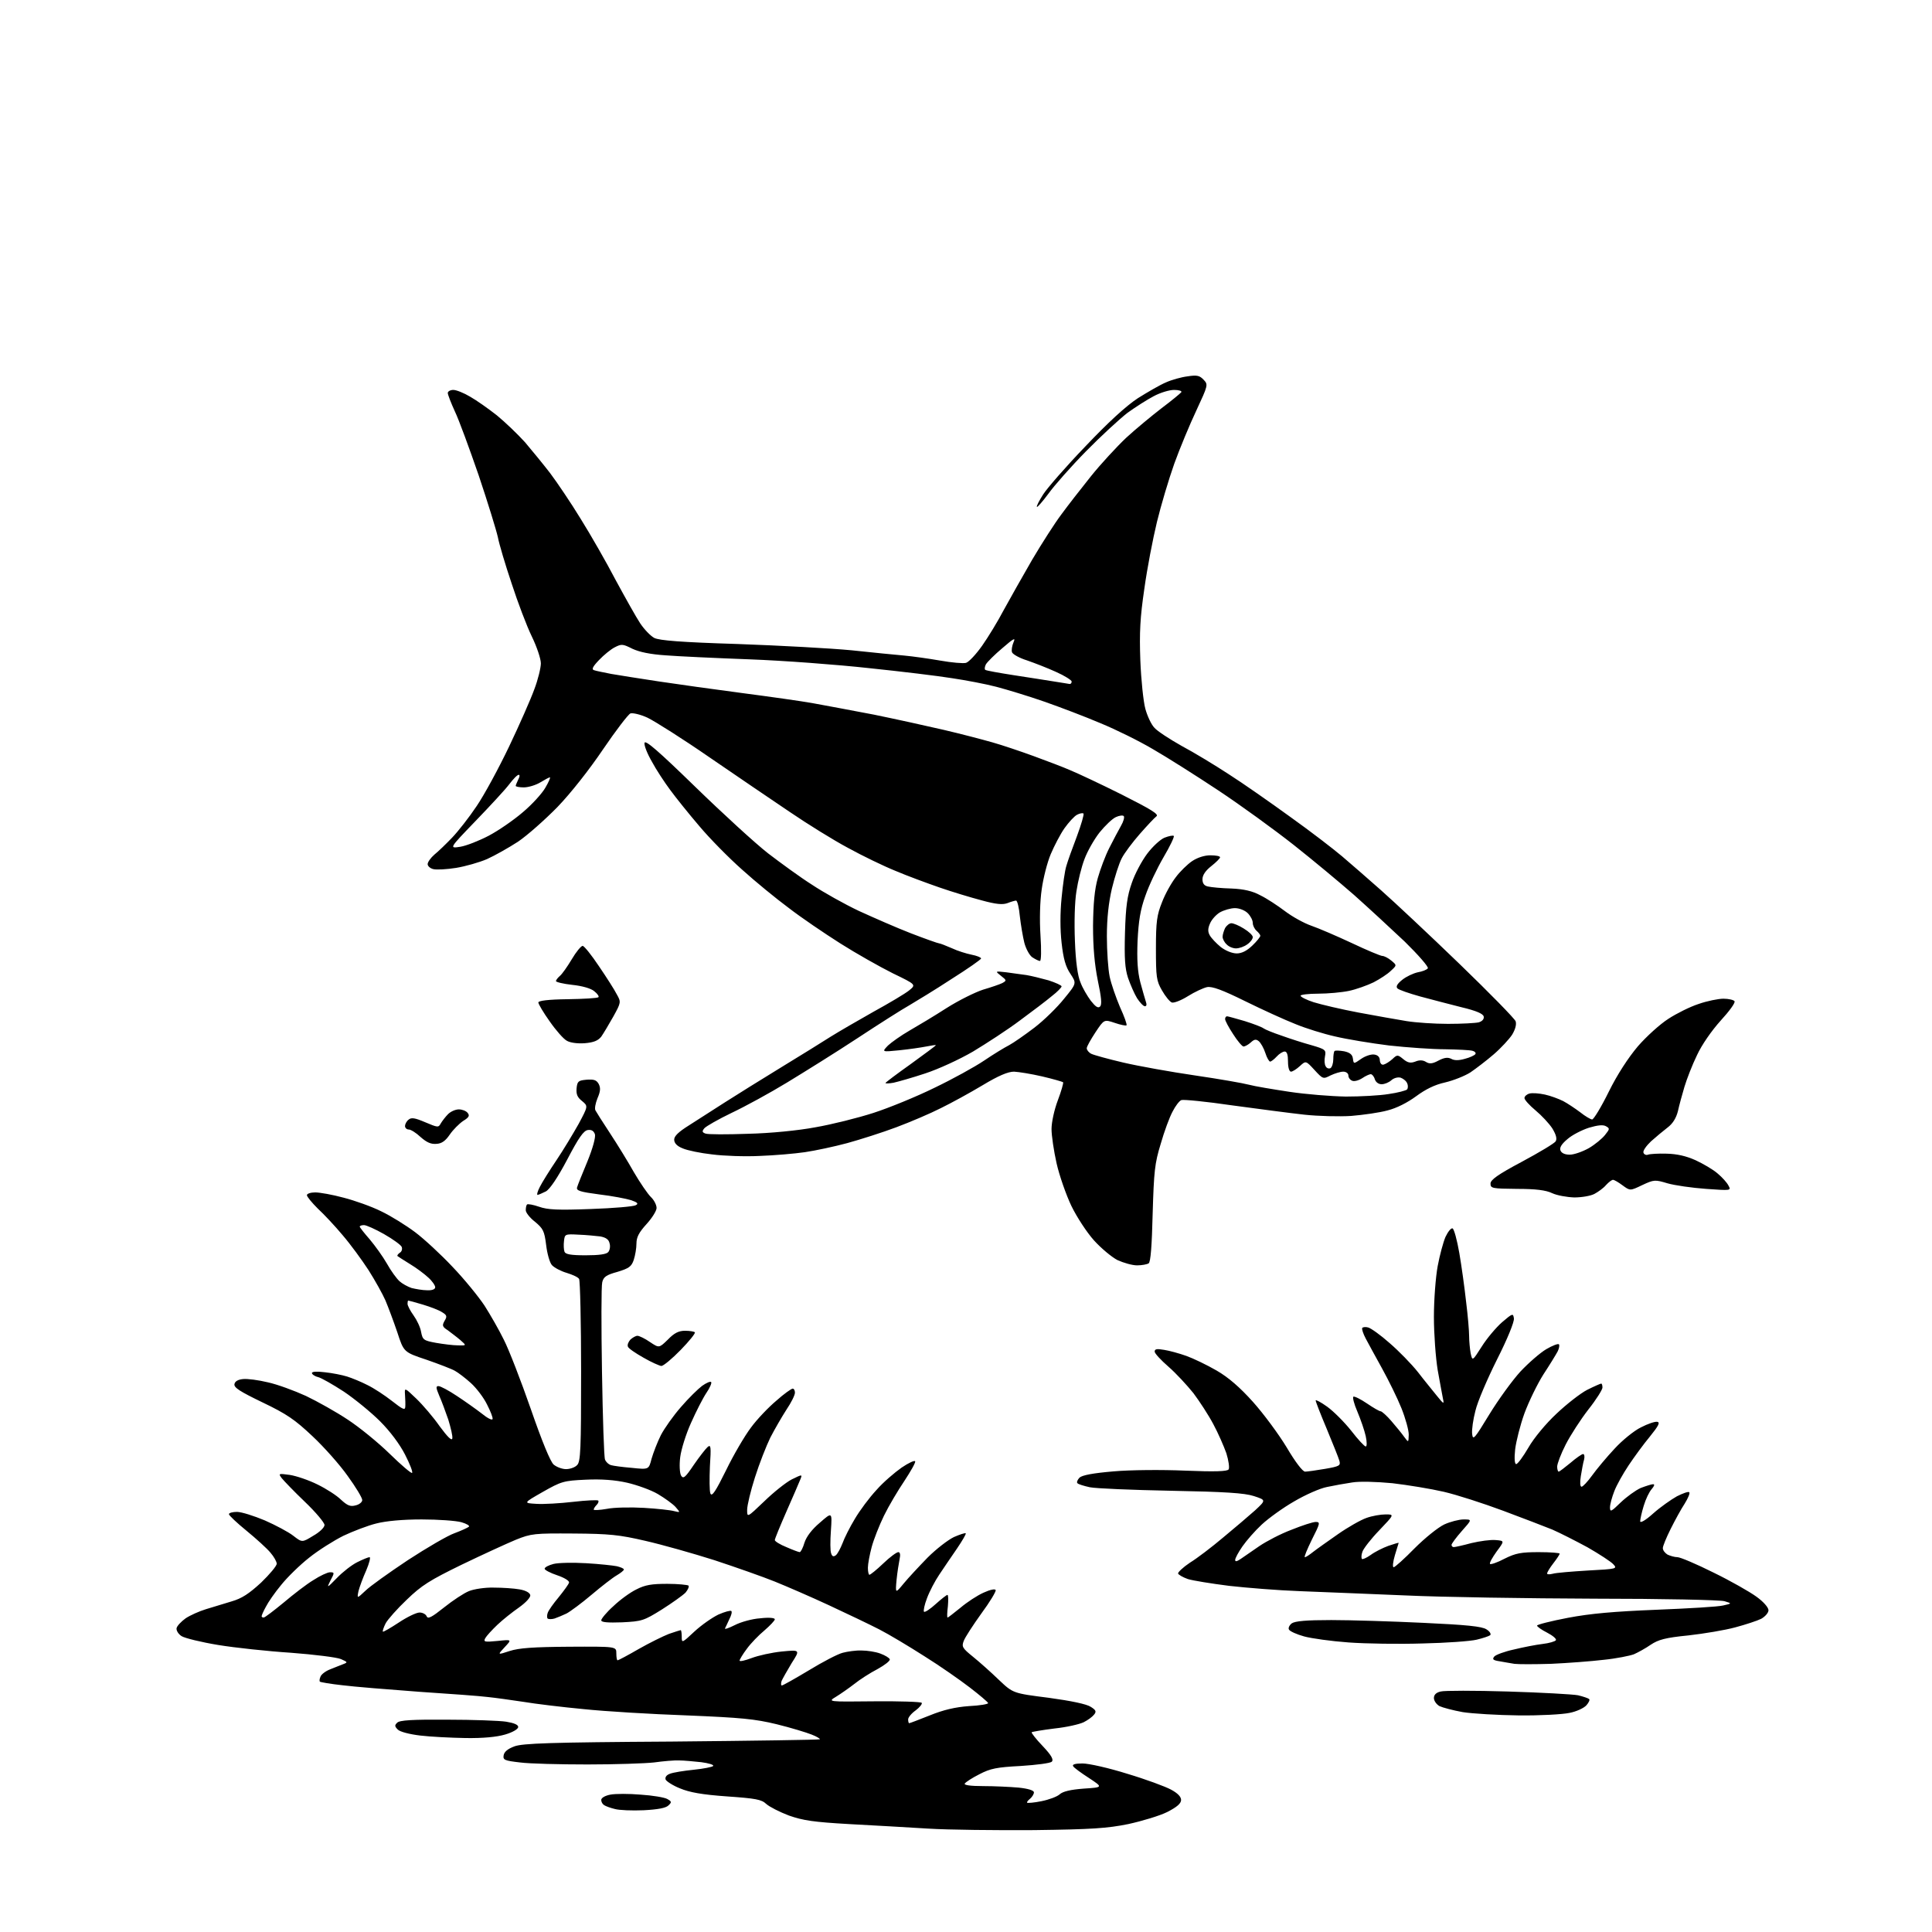 <?xml version="1.0" encoding="UTF-8" standalone="no"?>
<svg 
  version="1.1" 
  xmlns="http://www.w3.org/2000/svg" 
  xmlns:xlink="http://www.w3.org/1999/xlink" 
  xmlns:svg="http://www.w3.org/2000/svg"
  xmlns:rdf="http://www.w3.org/1999/02/22-rdf-syntax-ns#"
  xmlns:cc="http://creativecommons.org/ns#"
  xmlns:dc="http://purl.org/dc/elements/1.1/"
  viewBox="0 0 768 768"
  width="768"
  height="768"
>
<style>svg {background-color: white; }</style>"
<path stroke="none" fill="black" fill-rule="evenodd" d="M411.0,727.5C395.9,727.6 377.0,727.4 369.0,726.9C361.0,726.4 346.8,725.6 337.5,725.1C323.5,724.3 319.3,723.7 313.6,721.7C309.9,720.3 305.8,718.2 304.6,717.1C302.7,715.3 300.4,714.9 289.0,714.1C279.1,713.4 274.1,712.5 270.3,710.9C267.5,709.8 264.9,708.1 264.6,707.4C264.3,706.5 264.9,705.6 266.3,705.1C267.5,704.6 271.8,703.9 275.8,703.5C279.7,703.1 283.2,702.4 283.5,702.0C283.8,701.5 281.7,700.9 278.8,700.5C275.9,700.2 271.9,699.8 270.0,699.8C268.1,699.7 263.6,700.1 260.0,700.6C256.4,701.0 244.5,701.4 233.5,701.4C222.5,701.4 210.4,701.1 206.7,700.6C200.6,699.9 199.9,699.6 200.2,697.8C200.4,696.4 201.8,695.2 204.5,694.2C207.8,693.0 218.5,692.6 267.0,692.3C299.2,692.0 325.7,691.6 325.9,691.4C326.1,691.2 324.7,690.3 322.6,689.5C320.6,688.7 314.4,686.8 308.7,685.4C300.0,683.3 294.7,682.8 273.0,681.9C259.0,681.4 240.5,680.3 232.0,679.4C223.5,678.6 212.7,677.3 208.0,676.5C203.3,675.8 197.0,674.9 194.0,674.6C191.0,674.2 178.6,673.3 166.5,672.5C154.4,671.6 140.7,670.5 136.0,669.9C131.4,669.4 127.4,668.7 127.2,668.5C126.9,668.3 127.0,667.4 127.4,666.5C127.7,665.6 129.4,664.3 131.2,663.6C133.0,662.9 135.4,661.9 136.5,661.5C138.3,660.8 138.2,660.7 135.5,659.5C133.8,658.8 124.9,657.7 115.7,657.0C106.4,656.4 93.4,655.0 86.7,653.9C80.0,652.8 73.5,651.2 72.2,650.4C70.9,649.6 70.0,648.1 70.2,647.2C70.4,646.3 72.0,644.6 73.8,643.3C75.6,642.1 79.2,640.5 81.8,639.7C84.4,638.9 89.0,637.5 92.0,636.6C96.2,635.4 99.0,633.5 103.8,629.1C107.2,625.8 110.0,622.5 110.0,621.6C110.0,620.8 108.9,618.8 107.5,617.2C106.2,615.6 101.9,611.7 98.0,608.5C94.2,605.4 91.0,602.4 91.0,601.9C91.0,601.4 92.5,601.0 94.2,601.0C96.0,601.0 101.0,602.6 105.3,604.4C109.6,606.3 114.7,609.0 116.6,610.5C120.1,613.2 120.1,613.2 124.5,610.5C127.0,609.1 129.0,607.2 129.0,606.2C129.0,605.3 125.5,601.1 121.2,597.0C116.9,592.9 112.8,588.6 112.0,587.6C110.6,585.7 110.7,585.7 115.2,586.3C117.8,586.7 122.8,588.4 126.2,590.1C129.7,591.8 133.9,594.5 135.6,596.2C138.1,598.5 139.3,599.0 141.4,598.4C142.8,598.1 144.0,597.1 144.0,596.3C144.0,595.4 141.4,591.1 138.2,586.7C135.1,582.3 128.8,575.2 124.2,570.9C117.2,564.3 114.0,562.1 104.4,557.5C95.5,553.2 92.9,551.6 93.2,550.2C93.4,549.1 94.6,548.4 96.6,548.2C98.3,548.0 102.8,548.6 106.5,549.5C110.2,550.3 117.0,552.8 121.6,554.9C126.2,557.1 133.7,561.3 138.2,564.3C142.8,567.3 150.3,573.4 154.9,577.9C159.5,582.4 163.5,585.8 163.8,585.5C164.2,585.2 162.9,581.9 161.0,578.2C158.9,574.1 155.1,569.0 151.1,565.0C147.5,561.4 141.0,556.1 136.7,553.2C132.4,550.4 127.7,547.7 126.4,547.4C125.1,547.1 124.0,546.3 124.0,545.8C124.0,545.2 126.0,545.1 129.2,545.5C132.1,545.8 136.1,546.6 138.0,547.2C139.9,547.8 143.6,549.3 146.1,550.6C148.6,551.8 153.0,554.7 155.8,556.9C160.0,560.2 161.0,560.7 161.1,559.3C161.2,558.3 161.1,556.1 161.0,554.5C160.8,551.5 160.8,551.5 165.5,556.0C168.1,558.5 172.3,563.4 174.8,567.0C177.9,571.2 179.6,572.9 179.8,571.8C180.0,570.9 179.2,567.6 178.2,564.3C177.1,561.1 175.5,556.8 174.6,554.8C173.3,551.7 173.2,551.0 174.3,551.0C175.1,551.0 178.3,552.7 181.6,554.9C184.8,557.0 189.3,560.2 191.5,561.9C193.7,563.7 195.6,564.7 195.8,564.1C196.0,563.6 195.0,561.0 193.6,558.3C192.3,555.6 189.4,551.8 187.2,549.8C185.0,547.8 182.1,545.6 180.8,544.9C179.6,544.2 174.4,542.2 169.5,540.5C160.5,537.5 160.5,537.5 157.9,529.5C156.4,525.1 154.3,519.5 153.2,516.9C152.1,514.4 149.1,509.0 146.5,504.9C143.9,500.9 139.3,494.6 136.2,491.0C133.2,487.4 128.7,482.6 126.3,480.4C124.0,478.1 122.0,475.7 122.0,475.1C122.0,474.5 123.5,474.0 125.3,474.0C127.1,474.0 132.2,474.9 136.6,476.1C140.9,477.2 147.7,479.6 151.5,481.5C155.3,483.3 161.4,487.1 165.0,489.8C168.6,492.5 175.3,498.7 179.9,503.6C184.6,508.5 190.2,515.4 192.6,519.0C194.9,522.6 198.4,528.7 200.3,532.6C202.3,536.5 207.1,548.9 211.0,560.1C215.5,573.1 218.8,581.1 220.1,582.2C221.3,583.2 223.5,584.0 225.0,584.0C226.6,584.0 228.6,583.3 229.4,582.4C230.8,581.1 231.0,576.3 231.0,545.2C231.0,525.6 230.6,509.0 230.2,508.4C229.8,507.7 227.6,506.7 225.3,506.0C222.9,505.3 220.3,503.9 219.4,502.9C218.5,501.9 217.5,498.3 217.1,494.9C216.4,489.3 215.9,488.4 212.7,485.7C210.6,484.1 209.0,482.0 209.0,481.1C209.0,480.1 209.2,479.1 209.5,478.8C209.8,478.5 212.0,478.9 214.3,479.7C217.7,480.9 221.7,481.1 234.8,480.6C243.8,480.3 251.9,479.6 252.7,479.1C253.9,478.5 253.5,478.0 250.9,477.1C249.0,476.5 243.3,475.4 238.2,474.8C230.6,473.8 229.0,473.3 229.4,472.0C229.6,471.2 231.5,466.5 233.5,461.7C235.7,456.3 236.8,452.1 236.5,450.9C236.0,449.5 235.1,449.0 233.7,449.2C232.0,449.4 230.0,452.3 225.5,460.9C221.7,468.1 218.6,472.7 217.0,473.6C215.6,474.3 214.2,474.9 213.7,475.0C213.3,475.0 213.7,473.5 214.6,471.8C215.5,470.0 218.5,465.2 221.2,461.2C223.9,457.2 227.8,450.7 230.0,446.8C233.8,439.7 233.8,439.7 231.4,437.7C229.5,436.2 229.0,435.0 229.2,432.6C229.5,429.8 229.9,429.5 233.2,429.2C236.1,429.0 237.1,429.3 238.0,430.9C238.8,432.5 238.7,433.8 237.5,436.6C236.7,438.6 236.3,440.7 236.7,441.4C237.0,442.0 239.6,446.1 242.5,450.5C245.4,454.9 249.7,461.9 252.0,466.0C254.4,470.1 257.4,474.5 258.7,475.8C260.0,477.0 261.0,479.0 261.0,480.2C261.0,481.3 259.2,484.2 257.0,486.6C254.0,489.9 253.0,491.8 253.0,494.3C253.0,496.2 252.5,499.1 251.9,500.9C251.0,503.5 250.0,504.2 245.4,505.6C241.0,506.8 239.9,507.6 239.4,509.7C239.0,511.2 239.0,527.2 239.3,545.4C239.6,563.6 240.1,579.3 240.5,580.2C240.9,581.2 241.9,582.1 242.8,582.4C243.8,582.7 247.5,583.2 251.2,583.5C257.9,584.2 257.9,584.2 259.0,579.9C259.7,577.5 261.3,573.3 262.7,570.5C264.1,567.8 267.7,562.7 270.7,559.3C273.7,555.8 277.5,552.1 279.1,550.9C280.8,549.7 282.4,549.0 282.7,549.4C283.0,549.7 282.2,551.7 280.8,553.7C279.4,555.8 276.7,561.1 274.7,565.6C272.7,570.0 270.8,576.1 270.4,579.2C270.0,582.3 270.2,585.5 270.7,586.5C271.6,588.0 272.3,587.5 275.8,582.3C278.0,579.1 280.5,575.9 281.3,575.2C282.6,574.1 282.7,575.1 282.2,582.9C282.0,587.8 282.0,592.7 282.4,593.7C283.0,595.1 284.5,592.8 288.6,584.5C291.5,578.5 296.0,570.8 298.5,567.5C300.9,564.2 305.5,559.4 308.6,556.8C311.6,554.1 314.6,552.0 315.1,552.0C315.6,552.0 316.0,552.7 316.0,553.6C316.0,554.6 314.5,557.6 312.6,560.4C310.8,563.2 307.9,568.2 306.2,571.5C304.6,574.8 301.8,581.9 300.1,587.3C298.4,592.6 297.0,598.4 297.0,600.2C297.0,603.3 297.0,603.3 303.8,596.8C307.5,593.2 312.4,589.3 314.7,588.1C319.0,586.0 319.0,586.0 318.1,588.2C317.6,589.5 315.1,595.2 312.6,600.9C310.1,606.6 308.0,611.7 308.0,612.2C308.0,612.7 310.1,614.0 312.6,615.0C315.1,616.1 317.5,617.0 317.9,617.0C318.3,617.0 319.2,615.3 319.8,613.2C320.6,610.8 322.7,608.0 325.9,605.3C330.8,601.0 330.8,601.0 330.3,608.4C330.0,612.5 330.0,616.6 330.4,617.5C330.8,618.8 331.4,618.9 332.3,618.2C333.0,617.6 334.1,615.5 334.9,613.5C335.6,611.5 337.8,607.1 339.8,603.8C341.8,600.4 345.6,595.3 348.4,592.3C351.1,589.2 355.7,585.3 358.4,583.4C361.2,581.5 363.6,580.4 363.8,580.9C364.0,581.4 362.0,584.9 359.5,588.7C357.0,592.4 353.3,598.6 351.4,602.5C349.5,606.4 347.3,612.0 346.5,615.0C345.7,618.0 345.0,621.7 345.0,623.2C345.0,624.8 345.3,626.0 345.6,626.0C346.0,626.0 348.5,624.0 351.1,621.5C353.7,619.0 356.4,617.0 357.1,617.0C357.8,617.0 358.0,618.0 357.6,619.8C357.3,621.3 356.7,625.0 356.4,628.0C355.9,633.5 355.9,633.5 359.2,629.5C361.0,627.3 365.3,622.7 368.7,619.2C372.2,615.7 376.9,612.1 379.2,611.0C381.5,610.0 383.6,609.3 383.9,609.5C384.1,609.8 382.5,612.5 380.4,615.6C378.3,618.7 375.1,623.3 373.4,625.9C371.7,628.4 369.5,632.6 368.5,635.3C367.5,637.9 367.0,640.3 367.3,640.7C367.7,641.0 369.8,639.6 372.0,637.6C374.2,635.6 376.3,634.0 376.6,634.0C377.0,634.0 377.0,636.0 376.8,638.5C376.5,641.0 376.4,643.0 376.7,643.0C376.9,643.0 379.2,641.2 381.8,639.1C384.4,636.9 388.5,634.2 391.0,633.1C393.6,631.9 395.6,631.5 395.8,632.1C396.0,632.6 393.5,636.8 390.1,641.4C386.8,646.0 383.6,650.9 383.1,652.3C382.2,654.6 382.6,655.2 386.8,658.6C389.4,660.7 394.0,664.8 397.1,667.8C402.7,673.1 402.7,673.1 416.9,674.9C425.7,676.1 432.0,677.4 433.6,678.5C435.7,679.8 435.9,680.4 434.9,681.6C434.2,682.5 432.4,683.8 430.8,684.6C429.2,685.4 424.0,686.6 419.2,687.1C414.4,687.7 410.3,688.4 410.1,688.6C409.9,688.8 411.8,691.3 414.5,694.1C418.0,697.8 418.9,699.5 418.1,700.3C417.5,700.9 412.0,701.6 405.8,702.0C396.2,702.5 393.7,703.0 389.3,705.3C386.5,706.7 383.9,708.4 383.5,709.0C383.1,709.6 385.7,710.0 390.8,710.0C395.1,710.0 401.5,710.3 404.9,710.6C408.7,711.0 411.0,711.7 411.0,712.5C411.0,713.2 410.3,714.3 409.5,715.0C408.6,715.7 408.1,716.4 408.3,716.6C408.5,716.8 411.1,716.6 414.0,716.0C417.0,715.4 420.2,714.2 421.2,713.3C422.5,712.1 425.6,711.4 430.8,711.0C438.5,710.5 438.5,710.5 432.9,706.8C429.8,704.8 426.9,702.7 426.6,702.1C426.1,701.4 427.4,701.0 430.3,701.0C432.8,701.0 440.8,702.8 448.1,705.1C455.5,707.3 463.3,710.2 465.5,711.4C468.1,712.8 469.5,714.2 469.5,715.5C469.5,716.9 467.9,718.3 464.0,720.3C461.0,721.8 454.0,723.9 448.5,725.1C440.1,726.8 434.0,727.2 411.0,727.5zM255.9,719.6C251.3,719.8 246.1,719.6 244.4,719.1C242.7,718.7 240.8,718.0 240.2,717.6C239.5,717.2 239.0,716.3 239.0,715.5C239.0,714.7 240.5,713.8 242.6,713.4C244.6,713.0 250.1,713.0 254.7,713.4C259.4,713.7 264.1,714.5 265.2,715.1C267.0,716.1 267.1,716.4 265.7,717.7C264.7,718.7 261.6,719.3 255.9,719.6zM185.1,690.9C179.3,690.8 171.1,690.4 167.0,689.9C162.8,689.4 158.9,688.4 158.1,687.5C156.9,686.3 156.8,685.8 157.9,684.8C158.8,683.8 164.0,683.5 177.8,683.6C188.1,683.6 198.6,684.0 201.2,684.4C204.3,684.9 206.0,685.6 206.0,686.5C206.0,687.3 203.9,688.6 200.8,689.5C197.4,690.5 192.0,691.0 185.1,690.9zM361.4,685.0C361.7,685.0 365.3,683.6 369.6,681.9C375.0,679.7 379.7,678.6 385.2,678.2C389.5,678.0 392.9,677.4 392.8,677.0C392.6,676.5 389.4,673.8 385.5,670.8C381.6,667.8 373.6,662.2 367.5,658.4C361.4,654.5 353.4,649.7 349.5,647.7C345.6,645.7 336.6,641.4 329.5,638.1C322.4,634.8 312.7,630.6 308.0,628.7C303.3,626.8 292.5,623.0 284.0,620.2C275.5,617.5 263.1,614.0 256.5,612.5C246.2,610.1 242.2,609.7 228.0,609.6C212.4,609.5 211.2,609.6 205.0,612.1C201.4,613.6 191.8,618.0 183.5,622.0C170.8,628.2 167.6,630.2 161.7,635.9C157.9,639.5 154.1,643.8 153.3,645.3C152.5,646.9 152.0,648.4 152.2,648.6C152.4,648.8 155.3,647.1 158.5,645.0C161.8,642.8 165.5,641.0 166.8,641.0C168.0,641.0 169.3,641.7 169.6,642.5C170.1,643.7 171.6,642.9 176.5,639.0C180.0,636.2 184.4,633.3 186.4,632.5C188.3,631.7 192.8,631.0 196.2,631.1C199.7,631.1 204.3,631.4 206.5,631.8C208.9,632.2 210.6,633.1 210.8,634.1C210.9,635.0 209.1,637.0 206.3,639.0C203.7,640.8 199.8,643.9 197.7,645.9C195.6,647.9 193.4,650.3 192.9,651.2C192.1,652.7 192.6,652.8 197.8,652.3C203.5,651.7 203.5,651.7 200.6,654.8C197.7,657.9 197.7,657.9 202.6,656.3C206.3,655.1 212.0,654.7 226.2,654.6C245.0,654.5 245.0,654.5 245.0,657.2C245.0,658.8 245.2,660.0 245.5,660.0C245.8,660.0 249.6,658.0 253.9,655.5C258.1,653.1 263.6,650.4 265.9,649.5C268.3,648.7 270.4,648.0 270.6,648.0C270.8,648.0 271.0,649.2 271.0,650.6C271.0,653.2 271.1,653.2 276.0,648.6C278.8,646.0 283.1,643.0 285.6,641.8C288.1,640.7 290.4,640.1 290.7,640.4C291.1,640.7 290.7,642.2 289.9,643.7C289.2,645.3 288.4,646.9 288.2,647.3C288.0,647.8 289.7,647.2 292.1,646.0C294.4,644.8 299.0,643.5 302.2,643.3C305.6,642.9 308.0,643.1 308.0,643.7C308.0,644.2 306.1,646.2 303.9,648.1C301.6,650.0 298.4,653.3 296.9,655.4C295.3,657.5 294.0,659.7 294.0,660.1C294.0,660.6 296.1,660.1 298.8,659.1C301.4,658.1 306.8,656.9 310.8,656.5C318.1,655.8 318.1,655.8 314.7,661.1C312.9,664.1 311.1,667.3 310.7,668.2C310.4,669.2 310.4,670.0 310.8,670.0C311.2,670.0 316.0,667.3 321.5,664.0C326.9,660.7 333.0,657.5 335.0,657.0C336.9,656.5 340.3,656.0 342.5,656.1C344.7,656.1 348.0,656.6 349.9,657.3C351.8,658.0 353.5,659.0 353.7,659.6C353.9,660.2 351.7,661.9 348.8,663.5C345.9,665.0 341.7,667.7 339.6,669.4C337.4,671.1 334.1,673.4 332.3,674.5C329.0,676.5 329.0,676.5 347.5,676.3C357.6,676.2 366.2,676.5 366.4,676.9C366.7,677.3 365.6,678.7 364.0,679.9C362.3,681.1 361.0,682.7 361.0,683.5C361.0,684.3 361.2,685.0 361.4,685.0zM603.7,681.9C595.3,681.8 585.4,681.2 581.5,680.6C577.6,679.9 573.5,678.8 572.2,678.2C571.0,677.5 570.0,676.1 570.0,675.0C570.0,673.7 570.9,672.8 572.7,672.4C574.1,672.0 586.2,672.0 599.4,672.4C612.7,672.8 625.2,673.5 627.3,673.9C629.4,674.4 631.4,675.1 631.7,675.4C632.1,675.7 631.5,676.9 630.6,677.9C629.6,679.0 626.6,680.4 623.9,680.9C621.1,681.5 612.1,682.0 603.7,681.9zM616.5,661.4C609.9,661.6 603.4,661.6 602.0,661.4C600.6,661.2 598.0,660.7 596.2,660.4C593.5,660.0 593.1,659.6 594.0,658.5C594.6,657.8 598.1,656.5 601.8,655.7C605.5,654.8 610.6,653.8 613.2,653.5C615.8,653.2 618.2,652.5 618.5,652.0C618.8,651.5 617.3,650.2 615.0,649.0C612.8,647.9 611.0,646.6 611.0,646.2C611.0,645.8 616.5,644.4 623.3,643.1C632.3,641.4 641.4,640.6 658.5,639.9C671.1,639.4 683.1,638.7 685.0,638.2C688.5,637.4 688.5,637.4 685.5,636.5C683.9,636.0 660.7,635.5 634.0,635.5C607.3,635.4 573.4,634.9 558.5,634.2C543.6,633.6 524.8,632.8 516.5,632.5C508.2,632.2 495.7,631.2 488.6,630.4C481.5,629.5 474.1,628.3 472.2,627.7C470.2,627.0 468.5,626.0 468.3,625.5C468.2,625.0 470.3,623.0 473.0,621.2C475.8,619.5 481.7,615.0 486.2,611.2C490.7,607.5 496.4,602.6 498.9,600.4C503.3,596.3 503.3,596.3 498.4,594.7C494.7,593.5 486.9,593.0 465.5,592.6C450.1,592.3 435.6,591.7 433.2,591.2C430.9,590.7 428.6,590.0 428.3,589.6C427.9,589.2 428.3,588.3 429.1,587.4C430.2,586.4 434.4,585.6 442.6,584.9C449.2,584.3 461.9,584.2 471.1,584.6C483.2,585.1 487.9,584.9 488.4,584.1C488.8,583.5 488.4,580.6 487.5,577.7C486.5,574.9 484.2,569.6 482.3,566.1C480.4,562.5 476.8,557.0 474.4,553.8C471.9,550.7 467.5,545.9 464.5,543.3C461.5,540.7 459.0,538.0 459.0,537.3C459.0,536.2 459.9,536.1 462.8,536.6C464.8,536.9 468.8,538.0 471.6,539.0C474.4,540.0 479.8,542.6 483.6,544.8C488.3,547.5 492.9,551.5 498.1,557.3C502.3,562.0 508.3,570.1 511.5,575.4C514.8,581.0 517.8,585.0 518.8,585.0C519.6,585.0 523.2,584.5 526.7,583.9C532.5,582.9 533.0,582.6 532.4,580.6C532.1,579.5 529.8,573.8 527.4,568.0C525.0,562.3 523.0,557.2 523.0,556.7C523.0,556.3 525.1,557.4 527.6,559.2C530.1,561.0 534.4,565.3 537.1,568.7C539.8,572.2 542.4,575.0 542.9,575.0C543.4,575.0 543.4,573.2 542.9,570.9C542.4,568.6 540.9,564.3 539.6,561.2C538.2,558.0 537.6,555.4 538.0,555.2C538.5,555.0 540.9,556.2 543.4,557.9C545.9,559.6 548.3,561.0 548.8,561.0C549.3,561.0 551.3,562.8 553.1,564.9C555.0,567.1 557.3,569.9 558.2,571.2C559.9,573.5 559.9,573.5 560.0,570.3C560.0,568.5 558.7,563.8 557.1,559.8C555.5,555.8 552.0,548.7 549.4,544.0C546.8,539.3 543.9,534.0 542.9,532.1C541.9,530.2 541.3,528.4 541.5,527.9C541.8,527.5 542.9,527.4 543.9,527.7C545.0,528.0 548.8,530.7 552.4,533.9C556.0,537.0 561.1,542.2 563.7,545.5C566.3,548.9 569.8,553.1 571.3,555.0C573.9,558.2 574.1,558.3 573.6,556.0C573.3,554.6 572.4,549.5 571.5,544.6C570.7,539.7 570.0,530.2 570.0,523.5C570.0,516.7 570.7,507.6 571.5,503.3C572.3,499.0 573.7,493.8 574.6,491.7C575.6,489.6 576.8,488.1 577.4,488.3C578.0,488.5 579.2,492.9 580.1,498.1C581.0,503.3 582.2,512.0 582.8,517.5C583.5,523.0 584.0,529.1 584.0,531.1C584.0,533.1 584.3,536.2 584.6,537.9C585.3,541.1 585.3,541.1 589.0,535.3C591.0,532.1 594.7,527.7 597.1,525.6C601.3,522.0 601.5,522.0 601.8,524.1C602.0,525.4 599.3,532.1 595.1,540.4C591.2,548.2 587.3,557.3 586.5,560.8C585.6,564.2 585.0,568.4 585.2,570.0C585.5,572.7 586.1,572.0 592.0,562.3C595.6,556.4 601.2,548.7 604.4,545.2C607.7,541.7 612.3,537.7 614.7,536.3C617.1,534.9 619.4,534.0 619.7,534.4C620.0,534.7 619.8,536.0 619.2,537.2C618.5,538.5 616.0,542.6 613.5,546.4C611.1,550.2 607.7,557.2 606.0,561.8C604.3,566.5 602.7,572.9 602.3,576.1C601.9,579.8 602.1,582.0 602.7,582.0C603.3,582.0 605.5,579.0 607.6,575.4C609.7,571.7 614.6,565.8 618.7,562.0C622.7,558.2 628.2,553.9 630.9,552.5C633.7,551.1 636.2,550.0 636.5,550.0C636.8,550.0 637.0,550.7 637.0,551.6C637.0,552.4 634.5,556.4 631.4,560.3C628.3,564.3 624.3,570.5 622.4,574.2C620.5,577.9 619.0,581.9 619.0,583.0C619.0,584.1 619.3,585.0 619.6,585.0C619.9,585.0 622.0,583.4 624.3,581.5C626.5,579.6 628.8,578.0 629.3,578.0C629.8,578.0 630.0,579.0 629.7,580.2C629.3,581.5 628.8,584.4 628.4,586.8C628.0,589.3 628.1,591.0 628.7,591.0C629.2,591.0 631.1,589.0 632.9,586.5C634.7,584.0 638.7,579.2 641.8,575.9C644.8,572.6 649.6,568.7 652.3,567.4C655.0,566.0 657.9,565.0 658.8,565.2C660.0,565.4 659.3,566.8 655.9,571.0C653.4,574.0 649.6,579.2 647.4,582.5C645.2,585.8 642.6,590.4 641.7,592.8C640.8,595.1 640.0,598.0 640.0,599.2C640.0,601.2 640.5,600.9 644.2,597.3C646.6,595.0 650.2,592.4 652.2,591.5C654.3,590.7 656.5,590.0 657.1,590.0C657.9,590.0 657.6,590.7 656.6,591.9C655.6,593.0 654.2,595.9 653.4,598.6C652.6,601.2 652.0,604.0 652.0,604.7C652.0,605.6 654.2,604.3 657.2,601.6C660.0,599.1 664.3,596.1 666.6,594.8C669.0,593.6 671.2,592.8 671.5,593.2C671.9,593.5 671.0,595.6 669.7,597.7C668.3,599.8 665.8,604.4 664.1,607.8C662.4,611.2 661.0,614.6 661.0,615.4C661.0,616.3 661.9,617.4 662.9,618.0C664.0,618.5 665.7,619.0 666.8,619.0C667.9,619.0 674.3,621.7 681.1,625.1C687.9,628.4 695.6,632.8 698.2,634.7C701.0,636.7 703.0,639.0 703.0,640.1C703.0,641.1 701.7,642.6 700.1,643.5C698.5,644.3 693.9,645.8 689.8,646.9C685.8,648.0 677.4,649.4 671.2,650.1C662.0,651.0 659.2,651.8 656.2,653.8C654.2,655.2 651.1,656.9 649.5,657.6C647.9,658.2 642.5,659.3 637.5,659.8C632.5,660.4 623.1,661.1 616.5,661.4zM565.5,653.3C556.1,653.6 542.9,653.4 536.1,652.9C529.2,652.4 521.3,651.3 518.4,650.5C515.5,649.7 512.8,648.5 512.4,647.8C512.0,647.2 512.5,646.1 513.5,645.3C514.9,644.4 519.2,644.0 529.2,644.0C536.8,644.0 553.2,644.5 565.7,645.1C582.9,645.9 589.1,646.5 590.9,647.7C592.2,648.5 592.8,649.5 592.4,650.0C591.9,650.4 589.5,651.2 587.0,651.8C584.5,652.4 574.9,653.1 565.5,653.3zM247.3,644.9C241.6,645.1 239.0,644.9 239.0,644.1C239.0,643.5 241.1,640.9 243.8,638.5C246.4,636.0 250.5,633.0 253.0,631.8C256.5,630.0 259.1,629.6 265.3,629.6C269.5,629.6 273.3,630.0 273.7,630.3C274.0,630.7 273.5,631.9 272.5,633.1C271.4,634.2 267.2,637.2 263.1,639.8C255.9,644.3 255.1,644.5 247.3,644.9zM220.4,643.4C219.3,643.7 218.1,643.7 217.7,643.4C217.4,643.1 217.4,642.1 217.7,641.2C218.0,640.2 220.0,637.4 222.1,634.9C224.2,632.3 226.1,629.7 226.2,629.1C226.4,628.4 224.2,627.1 221.5,626.2C218.8,625.3 216.5,624.1 216.5,623.6C216.5,623.0 218.1,622.2 220.0,621.7C221.9,621.2 227.8,621.1 233.0,621.4C238.2,621.7 243.7,622.3 245.2,622.6C246.8,623.0 248.0,623.5 248.0,623.9C248.0,624.3 246.7,625.3 245.2,626.2C243.6,627.1 239.1,630.6 235.2,633.9C231.2,637.3 226.7,640.6 225.2,641.4C223.7,642.1 221.6,643.0 220.4,643.4zM104.8,643.0C105.3,643.0 108.8,640.3 112.7,637.1C116.6,633.8 121.9,629.7 124.6,628.1C127.2,626.4 130.2,625.0 131.2,625.0C133.0,625.0 133.0,625.2 131.4,628.2C129.8,631.4 129.9,631.4 133.9,627.3C136.2,624.9 139.8,622.1 142.0,621.0C144.2,619.9 146.4,619.0 146.9,619.0C147.4,619.0 146.8,621.4 145.6,624.2C144.3,627.1 142.9,630.9 142.5,632.5C141.9,635.5 141.9,635.5 145.2,632.4C147.0,630.6 154.6,625.2 162.1,620.2C169.6,615.3 178.0,610.4 180.6,609.5C183.3,608.5 185.9,607.3 186.4,606.9C186.8,606.5 185.5,605.7 183.4,605.1C181.2,604.5 174.2,604.0 167.6,604.0C160.1,604.0 153.5,604.6 149.6,605.6C146.3,606.4 140.3,608.7 136.5,610.5C132.7,612.4 126.5,616.3 122.9,619.2C119.2,622.1 114.2,627.0 111.8,630.0C109.3,633.0 106.6,636.9 105.7,638.7C104.7,640.5 104.0,642.1 104.0,642.5C104.0,642.8 104.4,643.0 104.8,643.0zM617.2,625.6C618.5,625.2 624.8,624.7 631.3,624.3C642.7,623.7 643.0,623.6 641.3,621.8C640.4,620.8 635.8,617.8 631.1,615.1C626.3,612.5 620.0,609.3 617.0,608.0C614.0,606.8 605.2,603.4 597.4,600.5C589.6,597.6 579.1,594.2 573.9,593.0C568.7,591.8 559.5,590.3 553.5,589.6C547.1,589.0 540.4,588.8 537.5,589.3C534.8,589.7 530.3,590.5 527.5,591.1C524.8,591.6 518.9,594.2 514.5,596.8C510.1,599.3 504.3,603.5 501.6,606.0C498.9,608.5 495.5,612.4 493.9,614.7C492.3,617.0 491.0,619.4 491.0,620.1C491.0,620.9 491.7,620.7 493.2,619.7C494.5,618.8 497.8,616.5 500.6,614.6C503.4,612.7 509.1,609.7 513.4,608.1C517.6,606.4 521.9,605.0 523.0,605.0C524.9,605.0 524.8,605.5 521.5,612.0C519.6,615.9 518.3,619.0 518.7,619.0C519.2,619.0 520.6,618.0 522.0,616.9C523.4,615.8 527.8,612.7 531.8,609.9C535.8,607.1 540.9,604.2 543.2,603.4C545.4,602.6 548.8,602.0 550.8,602.0C554.3,602.0 554.3,602.0 548.3,608.3C545.0,611.7 542.0,615.6 541.6,616.8C541.1,618.1 541.1,619.4 541.4,619.7C541.6,620.0 543.2,619.3 544.9,618.1C546.5,616.9 549.7,615.3 551.9,614.5C554.2,613.7 556.0,613.2 556.0,613.3C556.0,613.4 555.3,615.6 554.5,618.2C553.7,620.9 553.5,623.0 554.0,623.0C554.5,623.0 558.3,619.6 562.3,615.5C566.4,611.4 571.6,607.2 574.1,606.0C576.5,604.9 580.0,604.0 581.8,604.0C585.2,604.0 585.2,604.0 581.1,608.6C578.8,611.2 577.0,613.7 577.0,614.1C577.0,614.6 577.4,615.0 577.9,615.0C578.4,615.0 581.6,614.3 584.9,613.4C588.3,612.6 592.6,612.0 594.6,612.2C598.1,612.5 598.1,612.5 594.9,616.8C593.2,619.2 592.0,621.3 592.3,621.7C592.6,622.0 595.3,621.1 598.1,619.6C602.5,617.4 604.7,617.0 611.7,617.0C616.3,617.0 620.0,617.3 620.0,617.6C620.0,617.9 618.9,619.6 617.5,621.4C616.1,623.2 615.0,625.0 615.0,625.5C615.0,625.9 616.0,625.9 617.2,625.6zM241.2,599.8C244.1,599.2 250.8,599.1 256.0,599.4C261.2,599.7 266.6,600.3 268.0,600.7C270.5,601.3 270.5,601.3 268.5,599.0C267.4,597.8 264.2,595.5 261.5,593.9C258.8,592.3 253.2,590.3 249.3,589.4C244.4,588.3 239.0,587.9 232.8,588.2C224.0,588.6 223.1,588.9 215.7,593.1C208.0,597.5 208.0,597.5 213.2,597.8C216.1,598.0 222.7,597.6 227.9,597.0C233.1,596.4 237.5,596.2 237.8,596.5C238.1,596.8 237.8,597.6 237.2,598.2C236.5,598.9 236.0,599.7 236.0,600.1C236.0,600.4 238.4,600.3 241.2,599.8zM262.9,543.0C262.1,542.9 258.9,541.5 255.8,539.7C252.6,537.9 249.8,536.0 249.6,535.3C249.3,534.6 249.8,533.4 250.6,532.5C251.5,531.7 252.7,531.0 253.4,531.0C254.1,531.0 256.4,532.1 258.4,533.5C262.0,535.9 262.0,535.9 265.5,532.5C268.0,529.9 269.8,529.0 272.3,529.0C274.2,529.0 275.9,529.3 276.2,529.6C276.6,529.9 274.0,533.1 270.6,536.6C267.2,540.1 263.7,543.0 262.9,543.0zM182.0,534.8C185.5,534.9 185.5,534.9 183.0,532.7C181.6,531.5 179.3,529.8 178.0,528.8C175.8,527.4 175.7,526.9 176.7,525.1C177.8,523.3 177.7,522.8 175.7,521.6C174.5,520.8 171.1,519.5 168.1,518.6C165.1,517.7 162.5,517.0 162.3,517.0C162.1,517.0 162.0,517.6 162.0,518.3C162.0,519.0 163.1,521.1 164.4,522.9C165.7,524.7 167.1,527.6 167.4,529.5C168.0,532.6 168.4,532.9 173.3,533.8C176.2,534.3 180.1,534.8 182.0,534.8zM169.8,512.9C171.8,513.0 173.0,512.5 173.0,511.7C173.0,511.0 171.8,509.2 170.2,507.8C168.7,506.4 165.5,504.0 163.0,502.5C160.5,501.0 158.3,499.5 158.0,499.3C157.8,499.1 158.2,498.5 158.9,498.0C159.7,497.6 160.0,496.5 159.7,495.7C159.4,494.9 156.2,492.6 152.7,490.6C149.2,488.6 145.6,487.0 144.7,487.0C143.7,487.0 143.0,487.3 143.0,487.6C143.0,487.9 144.8,490.2 147.0,492.7C149.1,495.2 152.2,499.5 153.8,502.3C155.4,505.2 157.7,508.3 158.8,509.3C159.9,510.3 162.1,511.5 163.6,512.0C165.2,512.4 168.0,512.9 169.8,512.9zM452.0,503.0C450.1,503.0 446.6,502.0 444.2,500.9C441.9,499.7 437.7,496.2 434.9,493.1C432.1,490.0 428.1,483.9 425.9,479.4C423.8,475.0 421.1,467.3 420.0,462.4C418.9,457.5 418.0,451.4 418.0,448.8C418.0,446.1 419.1,441.1 420.5,437.4C421.9,433.7 422.8,430.5 422.6,430.2C422.3,430.0 418.6,428.9 414.3,427.9C410.0,426.9 405.0,426.1 403.1,426.0C400.7,426.0 396.9,427.6 390.6,431.4C385.6,434.4 378.1,438.5 374.0,440.5C369.9,442.6 361.9,446.0 356.3,448.1C350.7,450.2 341.9,453.0 336.8,454.4C331.6,455.8 324.1,457.4 320.0,458.0C315.9,458.6 307.8,459.3 302.0,459.5C296.2,459.8 287.7,459.5 283.1,458.9C278.5,458.4 273.2,457.3 271.4,456.5C269.1,455.6 268.0,454.4 268.0,453.0C268.0,451.6 269.8,449.9 273.8,447.4C276.9,445.4 283.3,441.3 288.0,438.3C292.7,435.3 302.8,429.0 310.5,424.3C318.2,419.6 327.1,414.1 330.2,412.1C333.4,410.1 341.0,405.7 347.2,402.2C353.4,398.8 359.8,395.0 361.4,393.7C364.2,391.4 364.2,391.4 354.9,386.9C349.7,384.3 340.3,379.0 334.0,375.0C327.7,371.0 318.4,364.7 313.5,360.9C308.5,357.2 300.2,350.4 295.0,345.7C289.8,341.1 282.1,333.3 278.0,328.4C273.8,323.5 268.6,317.0 266.4,314.0C264.1,310.9 260.8,305.9 259.1,302.7C257.3,299.6 256.0,296.3 256.2,295.3C256.5,294.0 261.7,298.5 276.4,312.8C287.3,323.4 300.3,335.3 305.3,339.2C310.4,343.1 318.2,348.8 322.8,351.7C327.3,354.7 335.7,359.4 341.4,362.1C347.1,364.7 356.4,368.8 362.1,371.0C367.8,373.2 372.9,375.0 373.3,375.0C373.7,375.0 376.0,375.9 378.3,376.9C380.6,378.0 384.2,379.1 386.2,379.5C388.3,379.9 390.0,380.6 390.0,381.0C390.0,381.4 384.7,385.1 378.2,389.2C371.8,393.4 364.2,398.0 361.5,399.6C358.8,401.1 349.5,407.0 341.0,412.6C332.5,418.2 319.8,426.1 312.9,430.3C306.0,434.5 296.1,439.9 290.8,442.4C285.6,444.9 280.7,447.7 280.0,448.5C279.0,449.7 279.1,450.1 280.4,450.6C281.3,451.0 288.9,451.0 297.3,450.7C306.1,450.5 317.4,449.4 324.2,448.1C330.6,447.0 341.0,444.4 347.2,442.4C353.4,440.4 364.4,435.9 371.5,432.4C378.6,429.0 387.5,424.1 391.2,421.6C394.9,419.1 399.3,416.4 401.1,415.5C402.8,414.6 407.4,411.4 411.2,408.5C415.0,405.6 420.3,400.4 423.0,397.0C428.0,390.9 428.0,390.9 425.5,387.1C423.6,384.3 422.7,381.1 422.0,374.8C421.4,369.5 421.4,362.9 422.0,356.9C422.5,351.7 423.3,346.0 423.9,344.2C424.4,342.4 426.3,337.1 428.1,332.4C429.8,327.8 431.0,323.7 430.7,323.4C430.4,323.1 429.2,323.3 428.1,323.9C427.0,324.5 424.8,326.9 423.1,329.3C421.5,331.6 419.1,336.2 417.7,339.5C416.3,342.8 414.7,349.1 414.1,353.5C413.4,358.1 413.2,365.7 413.6,371.7C414.0,377.8 413.9,382.0 413.4,382.0C412.9,382.0 411.5,381.3 410.3,380.5C409.2,379.7 407.8,377.1 407.2,374.8C406.6,372.4 405.8,367.7 405.4,364.2C405.1,360.8 404.4,358.0 403.9,358.0C403.5,358.0 402.0,358.4 400.5,359.0C398.6,359.7 396.0,359.5 390.2,357.9C386.0,356.8 378.4,354.5 373.5,352.8C368.6,351.1 360.7,348.2 356.0,346.2C351.3,344.3 342.8,340.2 337.0,337.0C331.2,333.9 320.9,327.5 314.0,322.8C307.1,318.2 292.8,308.4 282.1,301.1C271.4,293.7 260.3,286.7 257.4,285.3C254.6,284.0 251.5,283.3 250.6,283.6C249.7,284.0 244.8,290.4 239.7,297.9C234.3,305.9 226.9,315.3 221.6,320.8C216.6,325.9 209.6,332.1 205.9,334.6C202.2,337.0 196.7,340.1 193.6,341.5C190.6,342.8 185.0,344.4 181.3,345.0C177.6,345.6 173.5,345.8 172.3,345.5C171.0,345.2 170.0,344.3 170.0,343.5C170.0,342.7 171.2,341.0 172.7,339.7C174.2,338.5 177.3,335.5 179.7,333.0C182.1,330.5 186.5,324.9 189.5,320.4C192.5,316.0 198.3,305.3 202.4,296.7C206.5,288.1 211.0,277.9 212.4,274.0C213.9,270.1 215.0,265.4 215.0,263.7C215.0,261.9 213.4,257.1 211.4,253.0C209.4,248.9 205.8,239.4 203.4,232.0C200.9,224.6 198.4,216.2 197.9,213.5C197.3,210.8 193.9,199.7 190.3,189.0C186.6,178.3 182.4,166.8 180.8,163.5C179.3,160.2 178.0,156.9 178.0,156.2C178.0,155.6 179.0,155.0 180.2,155.0C181.4,155.0 184.4,156.2 186.9,157.7C189.4,159.1 194.2,162.5 197.5,165.1C200.8,167.8 205.8,172.6 208.7,175.8C211.5,179.1 216.0,184.6 218.7,188.1C221.4,191.7 226.9,199.8 230.8,206.2C234.8,212.6 241.1,223.6 244.8,230.7C248.6,237.7 252.9,245.4 254.5,247.8C256.1,250.2 258.6,252.8 260.1,253.6C262.2,254.6 270.5,255.3 293.2,256.0C309.9,256.6 330.2,257.7 338.5,258.5C346.8,259.4 356.2,260.3 359.5,260.6C362.8,260.9 369.2,261.8 373.8,262.6C378.3,263.4 382.9,263.8 384.0,263.5C385.1,263.2 388.0,260.1 390.4,256.7C392.8,253.3 396.7,246.9 399.0,242.5C401.4,238.1 406.5,229.1 410.3,222.5C414.2,215.9 419.4,207.8 421.9,204.5C424.3,201.2 429.6,194.4 433.6,189.4C437.6,184.4 444.0,177.5 447.7,174.0C451.4,170.6 457.8,165.3 461.7,162.3C465.7,159.3 469.2,156.4 469.6,155.9C469.9,155.4 468.6,155.0 466.7,155.0C464.8,155.0 461.2,156.1 458.6,157.5C456.1,158.8 451.4,161.8 448.2,164.1C445.1,166.5 437.7,173.3 431.7,179.4C425.8,185.4 419.1,193.0 416.8,196.2C414.5,199.3 412.4,201.7 412.2,201.5C411.9,201.3 413.1,199.0 414.7,196.5C416.3,194.0 423.8,185.4 431.4,177.5C440.5,167.9 447.6,161.4 452.3,158.3C456.3,155.8 461.3,152.9 463.5,152.0C465.7,151.0 469.6,149.9 472.1,149.6C475.9,149.0 476.9,149.3 478.5,151.0C480.3,152.9 480.2,153.2 475.6,163.1C473.0,168.6 469.0,178.2 466.8,184.3C464.6,190.5 461.5,200.9 459.9,207.5C458.3,214.1 456.0,226.0 454.9,234.0C453.2,245.5 452.9,251.4 453.3,262.5C453.6,270.2 454.5,278.9 455.3,281.8C456.1,284.7 457.7,288.1 458.9,289.3C460.0,290.6 464.9,293.8 469.7,296.5C474.6,299.1 483.0,304.2 488.5,307.8C494.0,311.3 505.0,319.0 513.0,324.8C521.0,330.5 530.2,337.6 533.5,340.4C536.8,343.2 543.8,349.3 549.0,353.9C554.2,358.5 568.3,371.7 580.2,383.2C592.1,394.7 602.2,405.0 602.5,406.0C602.9,407.3 602.3,409.3 601.1,411.3C600.0,413.0 596.7,416.6 593.8,419.1C590.9,421.6 586.7,424.8 584.5,426.3C582.3,427.7 577.8,429.5 574.4,430.3C570.3,431.2 566.7,433.0 562.9,435.8C559.5,438.3 555.2,440.5 551.6,441.4C548.4,442.3 541.9,443.2 537.1,443.6C532.4,443.9 524.0,443.7 518.5,443.1C513.0,442.5 500.1,440.8 489.8,439.4C479.6,437.9 470.5,437.0 469.6,437.3C468.8,437.6 467.2,439.7 466.1,441.9C464.9,444.1 462.8,449.8 461.4,454.7C459.0,462.5 458.7,465.7 458.2,482.5C457.9,495.0 457.4,501.8 456.6,502.2C456.0,502.6 453.9,503.0 452.0,503.0zM232.8,499.0C238.1,499.0 241.1,498.6 241.8,497.7C242.4,497.0 242.7,495.4 242.3,494.2C242.0,492.7 240.8,491.9 238.6,491.5C236.9,491.3 233.0,490.9 230.0,490.8C224.6,490.5 224.5,490.6 224.2,493.3C224.0,494.9 224.1,496.8 224.4,497.6C224.8,498.6 226.9,499.0 232.8,499.0zM625.8,476.0C622.9,475.9 618.9,475.2 617.0,474.3C614.5,473.1 610.5,472.6 603.0,472.6C593.2,472.5 592.5,472.4 592.5,470.5C592.5,469.0 595.4,466.9 605.0,461.8C611.9,458.1 617.9,454.5 618.4,453.7C619.0,452.7 618.6,451.1 617.1,448.6C615.8,446.6 612.8,443.4 610.4,441.4C608.0,439.4 606.0,437.2 606.0,436.5C606.0,435.8 606.9,435.0 608.0,434.7C609.1,434.4 611.8,434.6 614.1,435.1C616.4,435.6 619.6,436.8 621.4,437.7C623.1,438.6 626.1,440.6 628.1,442.1C630.1,443.7 632.3,445.0 632.9,445.0C633.5,445.0 636.5,440.1 639.5,434.0C642.9,427.1 647.3,420.4 651.1,415.9C654.5,412.0 659.9,407.1 663.2,405.0C666.4,402.9 671.8,400.2 675.2,399.1C678.6,397.9 683.1,397.0 685.1,397.0C687.2,397.0 689.2,397.5 689.5,398.0C689.9,398.6 687.4,402.0 684.0,405.7C680.4,409.7 676.5,415.3 674.6,419.4C672.7,423.3 670.5,429.0 669.6,432.0C668.7,435.0 667.5,439.4 667.0,441.7C666.3,444.5 664.9,446.7 662.9,448.2C661.2,449.5 658.2,452.0 656.3,453.7C654.4,455.5 653.0,457.5 653.3,458.2C653.5,458.9 654.4,459.3 655.1,459.0C655.9,458.7 659.2,458.5 662.5,458.6C666.6,458.7 670.2,459.5 674.0,461.2C677.0,462.6 681.0,464.9 682.8,466.5C684.6,468.0 686.5,470.1 687.1,471.3C688.2,473.3 688.1,473.3 678.2,472.6C672.6,472.2 665.7,471.2 662.9,470.4C657.9,468.9 657.5,468.9 652.8,471.1C648.0,473.4 648.0,473.4 645.0,471.2C643.4,470.0 641.7,469.0 641.2,469.0C640.7,469.0 639.5,469.9 638.4,471.1C637.4,472.3 635.3,473.8 633.8,474.6C632.3,475.4 628.7,476.0 625.8,476.0zM624.0,459.0C625.7,459.0 629.1,457.8 631.6,456.4C634.0,455.0 636.9,452.6 638.0,451.2C639.9,448.8 640.0,448.6 638.4,447.7C637.2,447.0 635.0,447.3 631.6,448.3C628.8,449.2 624.9,451.2 623.1,452.8C620.7,454.8 619.9,456.2 620.3,457.3C620.7,458.4 622.1,459.0 624.0,459.0zM173.5,454.7C171.3,454.9 169.6,454.1 167.2,452.0C165.4,450.3 163.3,449.0 162.5,449.0C161.7,449.0 161.0,448.4 161.0,447.6C161.0,446.9 161.6,445.7 162.4,445.1C163.5,444.1 165.0,444.4 169.0,446.1C174.0,448.2 174.3,448.3 175.2,446.6C175.8,445.6 177.1,443.9 178.1,442.9C179.2,441.8 181.1,441.0 182.4,441.0C183.7,441.0 185.3,441.6 185.9,442.4C186.8,443.5 186.4,444.2 184.1,445.6C182.5,446.7 180.1,449.1 178.8,451.0C177.1,453.5 175.6,454.6 173.5,454.7zM535.0,435.9C540.8,435.9 548.4,435.5 552.0,434.9C555.6,434.4 558.9,433.5 559.3,433.1C559.7,432.7 559.8,431.6 559.4,430.7C559.1,429.8 557.9,428.8 556.8,428.4C555.7,428.1 554.1,428.5 553.1,429.4C552.1,430.3 550.4,431.0 549.2,431.0C548.0,431.0 546.9,430.2 546.5,429.0C546.2,427.9 545.4,427.0 544.9,427.0C544.4,427.0 542.8,427.7 541.5,428.6C540.1,429.5 538.3,430.0 537.5,429.6C536.7,429.3 536.0,428.4 536.0,427.5C536.0,426.7 535.1,426.0 534.0,426.0C532.8,426.0 530.6,426.7 528.9,427.5C526.0,429.0 525.9,429.0 522.5,425.3C519.1,421.6 519.1,421.6 516.7,423.8C515.4,425.0 513.8,426.0 513.2,426.0C512.5,426.0 512.0,424.4 512.0,422.0C512.0,419.3 511.6,418.0 510.7,418.0C509.9,418.0 508.5,418.9 507.5,420.0C506.5,421.1 505.3,422.0 504.9,422.0C504.5,422.0 503.6,420.5 503.0,418.6C502.4,416.7 501.2,414.6 500.4,413.9C499.3,413.0 498.6,413.1 497.2,414.4C496.2,415.3 494.9,416.0 494.3,416.0C493.8,416.0 491.9,413.8 490.2,411.1C488.4,408.4 487.0,405.7 487.0,405.1C487.0,404.5 487.3,404.0 487.8,404.0C488.2,404.0 491.3,404.9 494.8,405.9C498.3,407.0 501.7,408.3 502.3,408.8C503.0,409.3 506.2,410.6 509.5,411.7C512.8,412.9 518.1,414.6 521.4,415.5C526.9,417.1 527.2,417.4 526.7,419.9C526.4,421.4 526.5,423.2 527.0,423.9C527.4,424.7 528.3,424.9 528.9,424.6C529.5,424.2 530.0,422.6 530.0,421.1C530.0,419.6 530.2,418.1 530.5,417.8C530.8,417.5 532.5,417.6 534.3,417.9C536.6,418.4 537.6,419.2 537.8,420.8C538.1,423.0 538.1,423.0 541.1,420.9C542.7,419.8 545.0,419.0 546.3,419.2C547.7,419.4 548.5,420.2 548.5,421.5C548.6,422.7 549.2,423.4 550.0,423.2C550.8,423.0 552.4,422.0 553.5,421.0C555.4,419.2 555.6,419.2 557.8,421.0C559.6,422.5 560.7,422.7 562.6,422.0C564.2,421.3 565.7,421.4 566.8,422.1C568.2,423.0 569.4,422.9 571.8,421.6C574.1,420.4 575.5,420.2 576.9,420.9C578.1,421.6 579.9,421.6 582.3,420.9C584.3,420.4 586.2,419.5 586.5,419.0C586.8,418.5 586.2,417.9 585.3,417.7C584.3,417.4 579.5,417.2 574.5,417.1C569.5,417.1 559.5,416.4 552.2,415.6C545.0,414.7 535.3,413.1 530.7,412.0C526.2,411.0 519.1,408.8 515.0,407.1C510.9,405.5 501.9,401.4 495.0,398.0C485.9,393.5 481.8,392.0 479.8,392.4C478.4,392.7 474.9,394.3 472.2,396.0C469.5,397.7 466.6,398.8 465.8,398.5C465.0,398.2 463.2,396.0 461.9,393.7C459.7,389.9 459.5,388.4 459.5,377.0C459.5,366.3 459.9,363.7 461.9,358.7C463.1,355.5 465.6,351.0 467.4,348.7C469.1,346.4 472.1,343.5 473.9,342.3C476.0,340.9 478.8,340.0 481.1,340.0C483.3,340.0 485.0,340.3 485.0,340.8C485.0,341.2 483.4,342.8 481.5,344.3C479.2,346.1 478.0,347.9 478.0,349.5C478.0,351.2 478.7,352.1 480.2,352.4C481.5,352.7 485.6,353.1 489.5,353.2C494.4,353.4 497.9,354.2 501.0,355.9C503.5,357.1 507.9,360.0 510.8,362.2C513.7,364.4 518.4,367.0 521.3,368.0C524.2,369.0 531.4,372.1 537.4,374.9C543.3,377.7 548.8,380.0 549.5,380.0C550.2,380.0 551.8,380.8 553.0,381.8C555.3,383.7 555.3,383.7 552.9,385.9C551.6,387.2 548.5,389.2 546.0,390.5C543.5,391.7 539.1,393.3 536.2,393.9C533.3,394.5 527.8,395.0 524.0,395.0C520.1,395.0 517.0,395.4 517.0,395.8C517.0,396.3 519.4,397.5 522.2,398.4C525.1,399.3 533.1,401.2 540.0,402.5C546.9,403.8 555.5,405.3 559.1,405.9C562.8,406.5 570.2,407.0 575.6,407.0C581.1,407.0 586.5,406.7 587.8,406.4C589.2,406.0 590.0,405.1 589.8,404.1C589.6,403.0 586.9,401.8 581.0,400.4C576.3,399.2 568.9,397.3 564.5,396.1C560.2,394.9 556.1,393.5 555.5,392.9C554.8,392.2 555.4,391.1 557.4,389.5C559.0,388.2 561.8,386.9 563.6,386.5C565.4,386.2 567.2,385.5 567.6,384.9C567.9,384.3 563.8,379.6 558.4,374.3C552.9,369.1 543.9,360.8 538.3,355.8C532.7,350.9 521.9,341.9 514.3,335.9C506.7,329.9 493.2,320.1 484.3,314.2C475.4,308.3 463.7,300.9 458.3,297.8C452.9,294.6 443.6,290.0 437.5,287.5C431.4,284.9 421.4,281.1 415.1,278.9C408.8,276.7 400.2,274.1 396.0,273.0C391.8,271.9 383.9,270.4 378.5,269.6C373.0,268.7 358.1,266.9 345.5,265.6C332.9,264.2 311.5,262.6 298.0,262.1C284.5,261.6 269.5,260.9 264.5,260.5C258.5,260.1 254.2,259.2 251.4,257.9C247.6,256.0 247.1,255.9 244.4,257.3C242.8,258.1 240.0,260.4 238.1,262.4C235.6,265.0 235.1,266.1 236.1,266.4C236.9,266.7 240.0,267.3 243.0,267.9C246.0,268.4 254.6,269.8 262.0,270.9C269.4,272.0 284.3,274.1 295.0,275.5C305.7,276.9 318.6,278.7 323.5,279.6C328.4,280.5 339.2,282.5 347.5,284.1C355.8,285.8 368.1,288.5 375.0,290.1C381.9,291.7 390.6,294.0 394.5,295.1C398.4,296.2 405.8,298.7 411.0,300.6C416.2,302.5 422.8,305.0 425.5,306.2C428.2,307.3 437.4,311.6 445.8,315.8C457.5,321.7 460.8,323.7 459.7,324.5C459.0,325.0 456.0,328.2 453.1,331.5C450.2,334.8 446.9,339.2 445.9,341.2C444.8,343.3 443.1,348.7 442.0,353.2C440.7,358.8 440.0,365.0 440.0,372.2C440.0,378.1 440.5,385.3 441.1,388.2C441.7,391.1 443.6,396.5 445.2,400.3C446.9,404.0 448.1,407.3 447.8,407.6C447.5,407.8 445.4,407.4 443.1,406.6C438.9,405.2 438.9,405.2 435.5,410.3C433.6,413.2 432.0,416.0 432.0,416.7C432.0,417.4 432.8,418.4 433.8,418.9C434.8,419.4 440.6,421.0 446.6,422.4C452.6,423.8 465.4,426.1 475.0,427.5C484.6,428.9 494.3,430.6 496.5,431.2C498.7,431.8 505.9,433.0 512.5,434.0C519.1,435.0 529.2,435.8 535.0,435.9zM355.2,430.4C353.5,430.7 352.0,430.8 352.0,430.5C352.0,430.3 356.5,426.9 362.0,423.0C367.5,419.0 372.0,415.7 372.0,415.5C372.0,415.3 370.3,415.6 368.2,416.0C366.2,416.4 361.4,417.1 357.5,417.5C350.5,418.2 350.5,418.2 353.0,415.6C354.4,414.3 358.2,411.6 361.5,409.7C364.8,407.8 371.5,403.8 376.3,400.7C381.2,397.6 387.7,394.4 390.8,393.4C393.9,392.5 397.4,391.3 398.4,390.8C400.2,389.8 400.2,389.7 397.9,387.9C395.5,386.0 395.5,386.0 400.0,386.5C402.5,386.9 406.1,387.3 408.0,387.6C409.9,387.9 413.9,388.9 416.8,389.7C419.6,390.6 422.0,391.7 422.0,392.1C422.0,392.5 420.3,394.3 418.2,395.9C416.2,397.6 410.4,402.0 405.5,405.6C400.6,409.3 392.1,414.8 386.8,418.0C381.3,421.2 373.0,425.0 367.8,426.7C362.7,428.4 357.0,430.0 355.2,430.4zM232.4,414.7C229.5,414.9 226.6,414.5 225.3,413.7C224.0,413.0 221.0,409.6 218.5,406.0C216.0,402.5 214.0,399.1 214.0,398.5C214.0,397.8 217.9,397.3 225.6,397.2C232.0,397.1 237.5,396.8 237.9,396.4C238.2,396.1 237.5,395.0 236.2,394.0C234.9,392.9 231.4,391.9 227.5,391.5C223.9,391.1 221.0,390.4 221.0,390.0C221.0,389.6 221.7,388.7 222.5,388.0C223.4,387.3 225.5,384.3 227.3,381.3C229.0,378.4 231.0,376.0 231.6,376.0C232.2,376.0 235.1,379.6 238.1,384.1C241.1,388.5 244.3,393.5 245.2,395.3C246.9,398.3 246.9,398.5 243.8,404.1C242.0,407.3 239.9,410.8 239.0,412.1C237.7,413.7 236.0,414.4 232.4,414.7zM437.3,400.1C438.1,399.3 437.8,396.4 436.4,389.8C435.1,383.3 434.5,376.7 434.5,368.0C434.6,359.1 435.1,353.6 436.4,349.0C437.4,345.5 439.4,340.1 441.0,337.0C442.5,334.0 444.6,330.1 445.6,328.3C446.6,326.6 447.1,324.8 446.7,324.4C446.3,324.0 444.9,324.2 443.6,324.8C442.2,325.4 439.3,328.2 437.1,330.9C434.9,333.7 432.2,338.5 431.1,341.5C429.9,344.6 428.5,350.3 427.9,354.3C427.2,358.5 427.0,366.7 427.3,374.1C427.6,382.3 428.4,388.0 429.5,390.5C430.3,392.7 432.2,395.9 433.6,397.8C435.5,400.2 436.5,400.9 437.3,400.1zM455.1,400.0C454.5,400.0 453.1,398.5 452.0,396.8C450.9,395.0 449.3,391.3 448.4,388.7C447.2,385.0 446.9,381.0 447.2,370.7C447.5,360.3 448.1,356.1 449.9,351.0C451.1,347.4 453.9,342.2 456.0,339.4C458.1,336.6 461.2,333.7 462.9,333.0C464.7,332.3 466.3,332.0 466.6,332.3C466.9,332.6 465.1,336.4 462.5,340.8C460.0,345.1 456.7,352.0 455.3,356.1C453.3,361.6 452.6,366.1 452.2,374.0C451.9,381.5 452.2,386.2 453.3,390.5C454.2,393.8 455.2,397.3 455.5,398.2C455.9,399.3 455.8,400.0 455.1,400.0zM491.6,379.0C493.6,379.0 495.6,378.0 497.8,375.9C499.6,374.2 501.0,372.4 501.0,372.0C501.0,371.6 500.3,370.7 499.5,370.0C498.7,369.3 498.0,367.9 498.0,366.9C498.0,365.8 497.1,364.1 496.0,363.0C494.9,361.9 492.7,361.0 490.9,361.0C489.2,361.0 486.5,361.8 484.9,362.7C483.4,363.6 481.6,365.6 481.0,367.1C480.1,369.1 480.1,370.4 480.9,371.8C481.5,372.9 483.5,375.0 485.2,376.4C487.1,377.9 489.8,379.0 491.6,379.0zM491.3,377.0C490.1,377.0 488.4,376.3 487.6,375.4C486.7,374.6 486.0,373.2 486.0,372.4C486.0,371.5 486.5,370.0 487.0,368.9C487.6,367.9 488.7,367.0 489.5,367.0C490.3,367.0 492.5,367.9 494.4,369.1C496.4,370.3 498.0,371.8 498.0,372.5C498.0,373.3 497.0,374.6 495.8,375.4C494.6,376.3 492.6,377.0 491.3,377.0zM183.0,336.6C185.4,336.2 190.5,334.2 194.3,332.2C198.1,330.2 204.2,326.0 207.8,322.9C211.5,319.8 215.5,315.4 216.8,313.1C218.1,310.9 218.9,309.0 218.6,309.0C218.3,309.0 216.6,309.9 214.8,311.0C213.0,312.1 210.0,313.0 208.2,313.0C206.5,313.0 205.0,312.7 205.0,312.4C205.0,312.1 205.5,311.0 206.0,309.9C206.6,308.8 206.7,308.0 206.2,308.0C205.6,308.0 204.0,309.7 202.4,311.8C200.9,313.8 194.8,320.4 189.0,326.4C178.5,337.3 178.5,337.3 183.0,336.6zM425.2,271.9C425.7,271.9 426.0,271.5 426.0,270.9C426.0,270.4 423.2,268.6 419.8,267.1C416.3,265.5 411.1,263.5 408.2,262.5C405.3,261.6 402.6,260.1 402.3,259.3C402.0,258.5 402.3,256.7 402.9,255.3C403.8,253.3 403.0,253.7 398.5,257.6C395.4,260.2 392.5,263.1 391.9,264.1C391.4,265.1 391.3,266.1 391.7,266.3C392.2,266.6 397.2,267.5 403.0,268.4C408.8,269.3 416.0,270.4 419.0,270.9C422.0,271.4 424.8,271.8 425.2,271.9z" />

</svg>